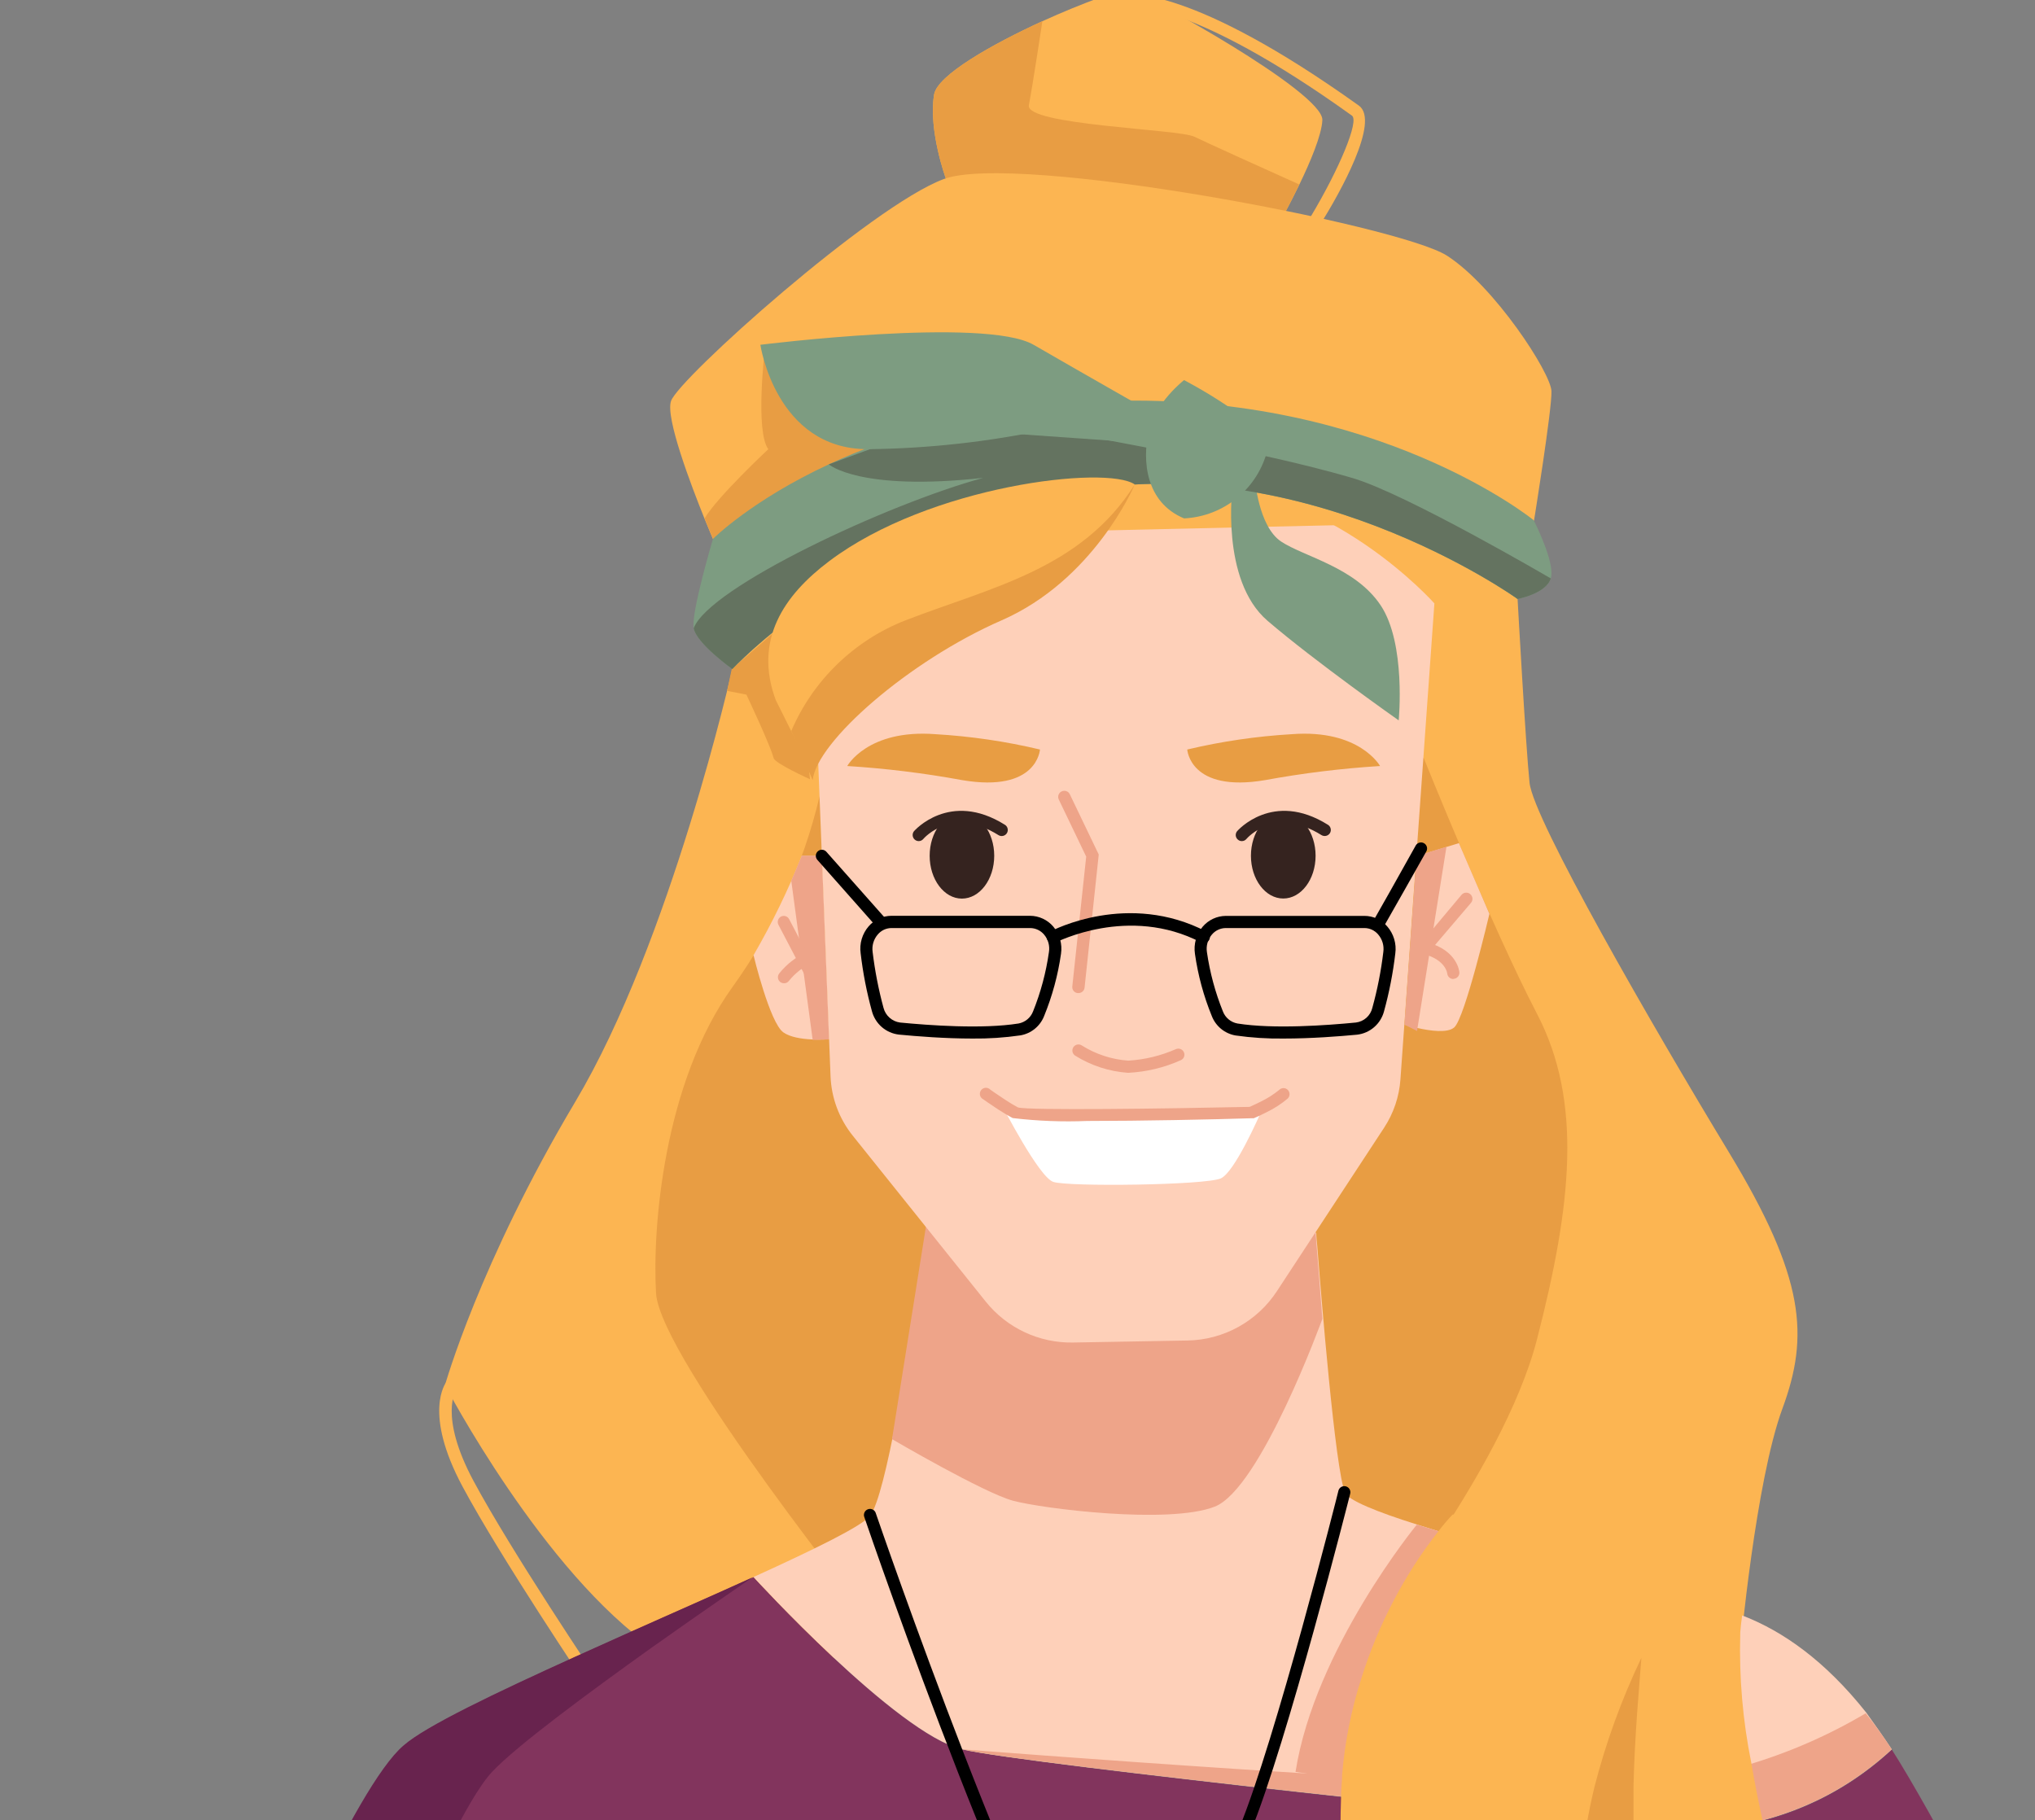 <?xml version="1.0" encoding="UTF-8"?>
<svg xmlns="http://www.w3.org/2000/svg" width="199" height="178" viewBox="0 0 199 178" fill="none">
  <rect x="0" y="0" width="199" height="178" fill="#808080" stroke="none"/>
  <g clip-path="url(#clip0_98_30750)">
    <path d="M71.61 65.428C71.61 65.428 65.617 92.032 56.246 107.764C46.874 123.497 43.515 135.463 43.515 135.463C43.515 135.463 53.122 153.819 64.051 161.313C74.979 168.806 120.402 150.073 120.402 150.073L93.656 50.856C93.656 50.856 83.596 53.442 71.61 65.428Z" fill="#FCB552"></path>
    <path d="M71.102 67.561L72.989 67.929C72.989 67.929 75.386 72.997 75.65 74.138C75.811 74.677 79.208 76.205 79.208 76.205L77.321 60.426L71.555 65.428L71.102 67.561Z" fill="#E89D43"></path>
    <path d="M148.403 58.576C148.403 58.576 134.917 47.704 120.553 47.449L125.536 164.72L170.175 161.35C170.175 161.35 171.676 144.873 174.299 137.757C176.923 130.641 176.546 125.026 169.052 112.662C161.559 100.299 149.951 80.15 149.573 76.555C149.196 72.959 148.403 58.576 148.403 58.576Z" fill="#FCB552"></path>
    <path d="M80.141 77.895C78.554 84.591 75.668 90.911 71.648 96.496C64.9 105.858 63.777 120.09 64.154 126.469C64.532 132.849 85.861 159.435 85.861 159.435L132.69 161.322C132.69 161.322 146.921 144.089 150.3 130.981C153.679 117.872 154.792 107.755 150.3 99.138C145.808 90.522 139.22 74.12 139.22 74.12L80.141 77.895Z" fill="#E89D43"></path>
    <path d="M57.992 165.295C57.895 165.295 57.8 165.27 57.714 165.224C57.628 165.178 57.555 165.112 57.501 165.031C57.416 164.908 48.951 152.319 45.233 145.382C41.344 138.125 43.581 135.227 43.675 135.114C43.724 135.052 43.784 135 43.852 134.962C43.92 134.923 43.996 134.898 44.074 134.888C44.152 134.879 44.231 134.884 44.307 134.905C44.383 134.926 44.453 134.962 44.515 135.01C44.577 135.059 44.629 135.119 44.668 135.187C44.707 135.256 44.732 135.331 44.741 135.409C44.751 135.487 44.745 135.566 44.724 135.642C44.703 135.717 44.667 135.788 44.619 135.85C44.619 135.907 42.864 138.398 46.299 144.816C49.989 151.705 58.426 164.248 58.511 164.37C58.581 164.459 58.623 164.567 58.633 164.679C58.643 164.792 58.62 164.905 58.567 165.004C58.514 165.104 58.433 165.186 58.335 165.241C58.236 165.296 58.124 165.322 58.011 165.314L57.992 165.295Z" fill="#FCB552"></path>
    <path d="M73.686 93.41C73.686 93.41 75.272 100.016 76.603 100.96C77.933 101.904 81.076 101.63 81.076 101.63L80.368 83.699H78.405C77.073 87.047 75.495 90.293 73.686 93.41Z" fill="#FED0B9"></path>
    <path d="M78.406 83.699L77.377 86.134L79.472 101.696L81.076 101.649L80.369 83.699H78.406Z" fill="#EEA489"></path>
    <path d="M76.669 96.156C76.541 96.157 76.415 96.118 76.311 96.043C76.184 95.949 76.101 95.809 76.078 95.653C76.055 95.497 76.094 95.339 76.188 95.212C76.938 94.266 77.911 93.52 79.019 93.042C79.093 93.001 79.174 92.977 79.257 92.971C79.341 92.964 79.425 92.975 79.504 93.003C79.583 93.032 79.655 93.076 79.716 93.134C79.776 93.192 79.824 93.262 79.856 93.34C79.887 93.418 79.902 93.501 79.898 93.585C79.895 93.669 79.875 93.751 79.838 93.826C79.801 93.902 79.748 93.968 79.683 94.022C79.619 94.075 79.543 94.114 79.463 94.136C78.561 94.54 77.769 95.151 77.15 95.92C77.096 95.996 77.023 96.058 76.939 96.099C76.855 96.14 76.763 96.16 76.669 96.156Z" fill="#EEA489"></path>
    <path d="M79.472 96.156C79.365 96.157 79.26 96.128 79.169 96.073C79.077 96.018 79.003 95.939 78.953 95.845L76.121 90.437C76.085 90.368 76.064 90.292 76.057 90.214C76.05 90.136 76.059 90.058 76.082 89.983C76.106 89.909 76.144 89.84 76.195 89.78C76.245 89.72 76.307 89.671 76.376 89.635C76.445 89.599 76.52 89.577 76.597 89.571C76.674 89.564 76.752 89.573 76.826 89.597C76.9 89.62 76.968 89.659 77.027 89.709C77.086 89.759 77.134 89.821 77.169 89.89L80 95.297C80.036 95.366 80.058 95.441 80.065 95.518C80.071 95.596 80.062 95.673 80.039 95.747C80.015 95.821 79.977 95.889 79.926 95.948C79.876 96.007 79.815 96.055 79.746 96.09C79.661 96.135 79.567 96.158 79.472 96.156Z" fill="#EEA489"></path>
    <path d="M193.043 185.331C188.39 188.162 182.473 191.692 175.725 195.269C172.243 197.156 168.534 199.044 164.664 200.856C162.431 201.932 160.147 202.982 157.813 204.008C150.274 207.356 142.526 210.209 134.616 212.549C121.063 216.465 107.351 218.306 95.365 215.909C86.653 214.181 78.106 211.709 69.817 208.519C58.816 204.302 48.359 198.779 38.674 192.069C35.66 189.974 32.917 187.923 30.444 185.916C33.681 179.065 37.164 172.704 39.523 170.703C41.666 168.816 48.508 165.56 56.265 162.039L61.758 159.567C65.901 157.679 70.063 155.877 73.696 154.235C73.696 154.235 77.226 158.095 81.539 162.134C85.531 165.862 90.193 169.74 93.383 170.873C93.638 170.958 93.874 171.033 94.1 171.09C97.016 171.779 109.87 173.336 123.291 174.865L131.19 175.733C141.316 176.847 150.716 177.847 155.199 178.329C156.539 178.47 157.435 178.555 157.784 178.602C158.134 178.649 158.926 178.744 159.747 178.829C164.002 179.336 168.313 179.065 172.469 178.027C177.154 176.791 181.46 174.414 185.002 171.109C186.88 174.034 190.004 179.64 193.043 185.331Z" fill="#82345D"></path>
    <path d="M73.63 154.235C73.338 154.423 68.911 157.453 63.73 161.124C57.643 165.475 50.518 170.722 48.12 173.279C45.723 175.837 41.863 184.17 38.607 192.069C35.594 189.974 32.851 187.923 30.378 185.916C33.615 179.065 37.097 172.704 39.457 170.703C41.599 168.815 48.441 165.56 56.199 162.039L61.692 159.567C65.873 157.717 70.034 155.877 73.63 154.235Z" fill="#68234E"></path>
    <path d="M184.992 171.071C173.998 181.188 161.144 178.942 157.765 178.564C154.386 178.187 100.451 172.572 94.081 171.071C87.71 169.57 73.686 154.225 73.686 154.225C79.736 151.469 84.351 149.214 85.096 148.223C86.635 146.165 88.815 132.547 90.023 124.223C90.57 120.448 90.967 117.73 90.967 117.73L128.717 120.562C128.717 120.562 128.716 121.024 128.811 121.817C129.188 126.639 130.566 143.731 131.529 145.977C131.84 146.713 134.653 147.864 138.635 149.11C139.966 149.535 141.419 149.978 142.967 150.422C153.424 153.48 167.684 156.924 170.534 158.047C174.309 159.529 178.424 162.351 182.501 167.485C183.294 168.598 184.143 169.778 184.992 171.071Z" fill="#FED0B9"></path>
    <path d="M184.993 171.071C173.998 181.188 161.144 178.942 157.765 178.564C154.387 178.187 100.451 172.572 94.081 171.071C94.081 171.071 145.044 175.063 158.52 174.676C166.96 174.305 175.177 171.858 182.444 167.551C183.294 168.598 184.143 169.778 184.993 171.071Z" fill="#EEA489"></path>
    <path d="M129.311 128.98C129.311 128.98 123.281 145.599 118.779 147.345C114.278 149.091 101.914 147.534 99.055 146.76C96.195 145.986 87.23 140.739 87.23 140.739L90.901 117.73L128.651 120.562L129.311 128.98Z" fill="#EEA489"></path>
    <path d="M142.91 150.412L135.917 174.676L126.688 173.279C128.575 161.237 138.55 149.101 138.55 149.101C139.909 149.525 141.363 149.969 142.91 150.412Z" fill="#EEA489"></path>
    <path d="M79.472 60.907L81.218 105.263C81.303 107.373 82.06 109.4 83.379 111.049L96.403 127.3C97.421 128.567 98.716 129.586 100.188 130.278C101.66 130.969 103.27 131.316 104.896 131.292L116.136 131.094C117.874 131.062 119.578 130.606 121.1 129.766C122.621 128.925 123.914 127.726 124.866 126.271L135.351 110.284C136.277 108.873 136.826 107.249 136.946 105.565L140.268 59.01C140.268 59.01 130.019 47.44 116.533 47.44C86.219 47.449 79.472 60.907 79.472 60.907Z" fill="#FED0B9"></path>
    <path d="M105.453 97.119H105.387C105.309 97.112 105.234 97.089 105.165 97.052C105.096 97.016 105.035 96.966 104.985 96.905C104.936 96.844 104.9 96.774 104.878 96.699C104.856 96.624 104.849 96.545 104.859 96.468L106.218 83.774L103.537 78.187C103.502 78.117 103.482 78.04 103.478 77.962C103.473 77.883 103.484 77.805 103.511 77.731C103.537 77.657 103.578 77.589 103.631 77.531C103.684 77.473 103.749 77.427 103.82 77.394C103.962 77.326 104.125 77.316 104.273 77.368C104.422 77.419 104.544 77.527 104.613 77.668L107.444 83.567L106.057 96.6C106.039 96.746 105.966 96.879 105.855 96.975C105.743 97.071 105.6 97.122 105.453 97.119Z" fill="#EEA489"></path>
    <path d="M110.304 104.914C108.464 104.787 106.684 104.207 105.123 103.225C104.996 103.137 104.908 103.004 104.877 102.853C104.846 102.701 104.876 102.544 104.959 102.414C105.043 102.284 105.173 102.191 105.324 102.156C105.474 102.121 105.632 102.145 105.765 102.225C107.14 103.095 108.709 103.61 110.332 103.725C111.937 103.628 113.513 103.248 114.985 102.602C115.128 102.538 115.29 102.533 115.437 102.587C115.583 102.642 115.703 102.753 115.768 102.895C115.801 102.965 115.82 103.041 115.823 103.119C115.827 103.197 115.814 103.275 115.787 103.348C115.76 103.421 115.718 103.487 115.665 103.544C115.611 103.601 115.547 103.646 115.476 103.678C113.856 104.405 112.115 104.824 110.342 104.914H110.304Z" fill="#EEA489"></path>
    <path d="M97.224 83.689C97.224 86.001 95.808 87.879 94.062 87.879C92.316 87.879 90.91 85.992 90.91 83.689C90.91 81.386 92.316 79.508 94.062 79.508C95.808 79.508 97.224 81.386 97.224 83.689Z" fill="#35231F"></path>
    <path d="M125.489 87.87C127.235 87.87 128.65 85.998 128.65 83.689C128.65 81.38 127.235 79.508 125.489 79.508C123.742 79.508 122.327 81.38 122.327 83.689C122.327 85.998 123.742 87.87 125.489 87.87Z" fill="#35231F"></path>
    <path d="M101.697 73.299C101.697 73.299 101.452 77.546 94.081 76.29C90.368 75.608 86.618 75.148 82.851 74.912C82.851 74.912 84.842 71.298 91.457 71.798C94.908 71.998 98.334 72.5 101.697 73.299Z" fill="#E89D43"></path>
    <path d="M116.099 73.299C116.099 73.299 116.354 77.546 123.715 76.29C127.431 75.608 131.184 75.148 134.955 74.912C134.955 74.912 132.954 71.298 126.338 71.798C122.888 71.999 119.462 72.501 116.099 73.299Z" fill="#E89D43"></path>
    <path d="M123.535 108.236C123.044 109.388 120.704 114.654 119.383 115.239C117.882 115.909 104.406 116.079 102.99 115.579C101.574 115.078 98.063 108.227 97.95 108.029C98.422 108.331 98.894 108.633 99.29 108.821C100.234 109.321 122.327 108.821 122.327 108.821C122.327 108.821 122.874 108.576 123.535 108.236Z" fill="white"></path>
    <path d="M106.312 109.624C103.88 109.723 101.444 109.629 99.027 109.34C98.574 109.104 98.017 108.755 97.63 108.51C96.856 108.01 96.158 107.51 96.158 107.51C96.079 107.472 96.009 107.417 95.953 107.35C95.898 107.282 95.858 107.203 95.837 107.119C95.815 107.034 95.813 106.945 95.829 106.86C95.846 106.774 95.881 106.693 95.933 106.622C95.984 106.551 96.051 106.493 96.128 106.451C96.204 106.409 96.289 106.384 96.376 106.379C96.464 106.374 96.551 106.388 96.632 106.42C96.714 106.452 96.787 106.502 96.847 106.566C96.847 106.566 97.554 107.066 98.319 107.566C98.718 107.833 99.13 108.079 99.555 108.302C100.574 108.604 113.938 108.425 122.205 108.246C122.394 108.161 122.809 107.972 123.281 107.736C123.928 107.425 124.537 107.039 125.093 106.585C125.205 106.473 125.356 106.411 125.513 106.411C125.671 106.411 125.821 106.473 125.933 106.585C126.042 106.697 126.103 106.848 126.103 107.005C126.103 107.161 126.042 107.312 125.933 107.425C125.296 107.959 124.596 108.413 123.847 108.774C123.168 109.123 122.601 109.359 122.601 109.359H122.384C118.477 109.482 111.607 109.624 106.312 109.624Z" fill="#EEA489"></path>
    <path d="M89.834 82.255C89.695 82.254 89.561 82.204 89.456 82.113C89.337 82.012 89.263 81.869 89.249 81.713C89.234 81.558 89.282 81.403 89.381 81.283C89.381 81.283 92.854 77.262 98.271 80.66C98.405 80.744 98.5 80.877 98.535 81.031C98.571 81.185 98.544 81.347 98.46 81.481C98.376 81.615 98.242 81.71 98.088 81.745C97.934 81.781 97.772 81.754 97.639 81.67C93.118 78.838 90.4 81.915 90.287 82.047C90.232 82.114 90.162 82.167 90.084 82.203C90.006 82.239 89.92 82.256 89.834 82.255Z" fill="#35231F"></path>
    <path d="M121.431 82.255C121.292 82.255 121.158 82.205 121.054 82.113C120.994 82.064 120.944 82.003 120.908 81.935C120.872 81.866 120.849 81.791 120.842 81.714C120.835 81.636 120.844 81.559 120.867 81.485C120.89 81.411 120.928 81.342 120.978 81.283C120.978 81.283 124.442 77.262 129.859 80.66C129.926 80.701 129.983 80.755 130.029 80.819C130.074 80.883 130.106 80.955 130.124 81.031C130.142 81.108 130.144 81.186 130.131 81.264C130.118 81.341 130.09 81.415 130.048 81.481C129.963 81.613 129.829 81.707 129.676 81.742C129.522 81.777 129.361 81.751 129.227 81.67C124.706 78.838 121.998 81.915 121.884 82.047C121.829 82.114 121.76 82.167 121.682 82.203C121.603 82.239 121.518 82.256 121.431 82.255Z" fill="#35231F"></path>
    <path d="M129.312 11.738C129.255 13.191 128.123 15.862 127.066 18.042C126.122 19.986 125.253 21.553 125.253 21.553L92.505 17.495C92.505 17.495 90.769 12.776 91.344 9.246C91.656 7.359 97.007 4.329 101.933 2.074C105.963 0.243 109.748 -1.107 110.361 -0.993C111.72 -0.748 129.406 9.001 129.312 11.738Z" fill="#FCB552"></path>
    <path d="M127.056 18.042C126.112 19.986 125.244 21.553 125.244 21.553L92.505 17.495C92.505 17.495 90.769 12.776 91.344 9.246C91.656 7.359 97.007 4.329 101.933 2.074C101.933 2.074 100.99 8.321 100.612 10.284C100.235 12.248 115.259 12.616 116.797 13.37C117.873 13.899 123.838 16.598 127.056 18.042Z" fill="#E89D43"></path>
    <path d="M128.651 22.147C128.541 22.147 128.434 22.118 128.339 22.062C128.205 21.979 128.11 21.846 128.073 21.692C128.036 21.539 128.06 21.377 128.141 21.241C130.972 16.523 132.945 11.804 132.199 11.304C116.269 -0.135 110.408 0.63 110.342 0.639C110.189 0.661 110.034 0.623 109.908 0.533C109.783 0.442 109.698 0.307 109.671 0.155C109.644 0.003 109.677 -0.154 109.764 -0.282C109.85 -0.41 109.983 -0.499 110.134 -0.531C110.389 -0.531 116.391 -1.475 132.888 10.332C134.983 11.842 131.001 18.901 129.16 21.864C129.105 21.95 129.03 22.021 128.941 22.07C128.852 22.12 128.752 22.146 128.651 22.147Z" fill="#FCB552"></path>
    <path d="M151.716 38.257C151.773 40.003 150.008 50.922 150.008 50.922L71.903 52.687L69.733 52.744C69.733 52.744 69.393 51.951 68.902 50.743C67.553 47.393 65.061 40.852 65.618 39.22C66.364 37.011 85.22 20.147 92.279 17.514C99.338 14.88 136.852 22.006 141.505 25.007C146.157 28.008 151.66 36.474 151.716 38.257Z" fill="#FCB552"></path>
    <path d="M90.93 43.674L71.903 52.64L69.733 52.697C69.733 52.697 69.393 51.904 68.902 50.696C70.139 48.591 75.131 43.929 75.131 43.929C73.838 42.164 74.782 34.293 74.782 34.293L90.93 43.674Z" fill="#E89D43"></path>
    <path d="M122.705 46.751C122.705 46.751 123.036 51.47 125.282 52.961C127.528 54.452 132.53 55.462 135.021 59.208C137.513 62.955 136.776 70.448 136.776 70.448C136.776 70.448 128.604 64.701 123.951 60.709C119.298 56.717 120.535 47.496 120.535 47.496L122.705 46.751Z" fill="#7D9C81"></path>
    <path d="M151.65 56.566C151.187 58.066 148.403 58.576 148.403 58.576C148.403 58.576 126.697 42.967 103 48.497C82.85 53.216 71.611 65.428 71.611 65.428C71.611 65.428 68.109 62.936 67.835 61.436C67.562 59.935 69.723 52.697 69.723 52.697C69.723 52.697 73.498 48.922 81.048 45.411C84.183 43.958 87.43 42.761 90.759 41.834C96.584 40.231 102.584 39.35 108.624 39.21C134.766 38.455 149.979 50.875 149.979 50.875C149.979 50.875 152.122 55.065 151.65 56.566Z" fill="#7D9C81"></path>
    <path d="M151.65 56.566C151.188 58.066 148.404 58.576 148.404 58.576C148.404 58.576 126.698 42.966 103 48.497C82.851 53.215 71.611 65.428 71.611 65.428C71.611 65.428 68.11 62.936 67.836 61.436C69.327 57.444 86.786 49.28 96.148 46.732C84.04 48.072 81.048 45.411 81.048 45.411L90.759 41.834L120.535 43.929C120.535 43.929 127.028 45.203 132.294 46.76C137.56 48.318 151.65 56.566 151.65 56.566Z" fill="#647360"></path>
    <path d="M112.965 40.522C112.965 40.522 105.821 36.464 101.074 33.718C96.327 30.971 74.356 33.718 74.356 33.718C74.356 33.718 75.857 43.91 84.841 43.929C90.803 43.865 96.744 43.204 102.574 41.957L112.956 43.929L112.965 40.522Z" fill="#7D9C81"></path>
    <path d="M115.787 37.172C115.787 37.172 112.956 39.371 112.324 42.202C111.692 45.033 112.012 49.12 115.787 50.696C117.698 50.604 119.528 49.895 121.001 48.674C122.475 47.454 123.513 45.789 123.96 43.929C124.036 41.456 115.787 37.172 115.787 37.172Z" fill="#7D9C81"></path>
    <path d="M110.965 47.374C108.067 52.51 103.463 56.47 97.951 58.567C88.844 61.926 79.859 68.589 79.472 71.779C79.472 71.779 79.736 78.064 79.472 75.696L75.858 68.457C73.687 62.587 76.65 58.217 81.076 54.886C90.929 47.449 108.219 45.477 110.965 47.374Z" fill="#FCB552"></path>
    <path d="M110.965 47.383C110.824 47.723 106.888 56.755 97.951 60.662C88.844 64.644 79.859 72.543 79.472 76.29L77.377 71.487C78.429 69.031 79.958 66.81 81.877 64.952C83.795 63.093 86.064 61.635 88.551 60.662C96.913 57.434 105.718 55.679 110.965 47.383Z" fill="#E89D43"></path>
    <path d="M108.813 204.357L108.285 203.744C100.395 194.618 85.172 150.28 84.531 148.393C84.498 148.317 84.481 148.236 84.481 148.153C84.482 148.071 84.499 147.99 84.533 147.914C84.566 147.839 84.615 147.772 84.676 147.716C84.737 147.661 84.809 147.619 84.887 147.592C84.965 147.566 85.047 147.556 85.129 147.564C85.211 147.571 85.291 147.596 85.363 147.635C85.435 147.675 85.498 147.729 85.548 147.795C85.598 147.86 85.634 147.935 85.654 148.015C85.805 148.459 100.754 192.032 108.653 202.319C110.541 199.148 118.09 186.275 121.176 178.791C124.715 170.203 130.831 146.052 130.888 145.76C130.932 145.613 131.031 145.489 131.164 145.414C131.298 145.338 131.455 145.317 131.603 145.355C131.752 145.393 131.88 145.486 131.961 145.616C132.042 145.746 132.07 145.902 132.039 146.052C131.982 146.298 125.839 170.533 122.271 179.197C118.704 187.86 109.332 203.46 109.238 203.611L108.813 204.357Z" fill="black"></path>
    <path d="M175.725 195.269C172.242 197.156 168.533 199.044 164.664 200.856C162.43 201.932 160.147 202.982 157.812 204.008C150.274 207.356 142.525 210.209 134.615 212.549C134.806 211.892 134.907 211.213 134.917 210.529C134.794 208.038 130.547 192.551 131.142 175.695C131.142 175.11 131.199 174.535 131.236 173.968C131.236 173.855 131.236 173.761 131.236 173.647C131.499 170.415 132.133 167.223 133.124 164.134C133.939 161.529 134.987 159.002 136.257 156.585C137.509 154.171 138.984 151.88 140.665 149.742C141.095 149.178 141.555 148.636 142.042 148.119C142.76 148.119 171.969 146.826 170.355 158.028C170.279 158.548 170.223 159.095 170.176 159.652C170.18 159.702 170.18 159.752 170.176 159.803C170.057 164.036 170.421 168.269 171.261 172.421C171.582 174.308 171.95 176.139 172.346 177.97C173.932 184.954 175.63 191.494 175.725 195.269Z" fill="#FCB552"></path>
    <path d="M164.664 200.856C162.43 201.932 160.146 202.982 157.812 204.008C157.366 199.161 156.516 194.36 155.274 189.653C154.439 185.928 154.407 182.067 155.179 178.329C155.387 177.111 155.642 175.903 155.925 174.733C157.042 170.392 158.579 166.169 160.511 162.124C160.304 164.899 159.86 169.589 159.738 174.657C159.738 176.035 159.738 177.423 159.738 178.829C159.822 184.34 160.455 189.795 162.276 193.334C163.462 195.701 164.268 198.239 164.664 200.856Z" fill="#E89D43"></path>
    <path d="M145.648 89.371C145.648 89.371 143.26 99.563 142.203 100.479C141.542 101.054 139.825 100.809 138.626 100.535C137.956 100.394 137.447 100.233 137.371 100.214L138.56 83.708L141.467 82.821L142.665 82.453L145.648 89.371Z" fill="#FED0B9"></path>
    <path d="M141.448 82.812L138.616 100.535L138.578 100.828L137.37 100.214L137.352 100.205L138.541 83.699L141.448 82.812Z" fill="#EEA489"></path>
    <path d="M138.579 94.184C138.471 94.18 138.366 94.148 138.275 94.089C138.184 94.03 138.111 93.948 138.064 93.851C138.016 93.754 137.996 93.646 138.005 93.538C138.014 93.431 138.053 93.328 138.117 93.24L142.911 87.521C143.012 87.396 143.159 87.316 143.319 87.299C143.479 87.282 143.64 87.33 143.765 87.431C143.89 87.533 143.97 87.68 143.987 87.84C144.004 88 143.956 88.16 143.854 88.285L139.032 93.938C138.979 94.01 138.911 94.069 138.833 94.111C138.754 94.153 138.668 94.178 138.579 94.184Z" fill="#EEA489"></path>
    <path d="M142.117 95.741C141.969 95.742 141.826 95.687 141.716 95.587C141.606 95.488 141.537 95.351 141.523 95.203C141.523 95.137 141.343 93.882 139.277 93.316C139.124 93.274 138.994 93.174 138.915 93.037C138.836 92.9 138.815 92.737 138.857 92.584C138.898 92.431 138.998 92.301 139.135 92.223C139.273 92.144 139.435 92.123 139.588 92.164C142.514 92.947 142.702 94.995 142.712 95.09C142.722 95.246 142.671 95.4 142.568 95.518C142.466 95.637 142.321 95.71 142.165 95.722L142.117 95.741Z" fill="#EEA489"></path>
    <path d="M95.09 101.564C92.401 101.564 89.673 101.347 87.899 101.177C87.282 101.105 86.7 100.848 86.231 100.441C85.761 100.033 85.425 99.494 85.266 98.893C84.754 97.037 84.385 95.144 84.162 93.231C84.096 92.76 84.132 92.28 84.267 91.825C84.403 91.369 84.633 90.947 84.945 90.588C85.222 90.266 85.566 90.008 85.951 89.831C86.337 89.653 86.757 89.561 87.182 89.559H100.734C101.165 89.562 101.591 89.659 101.982 89.841C102.373 90.023 102.72 90.288 102.999 90.616C103.308 90.98 103.535 91.406 103.665 91.865C103.795 92.324 103.825 92.806 103.754 93.278C103.456 95.367 102.901 97.412 102.102 99.365C101.911 99.851 101.598 100.281 101.193 100.611C100.788 100.942 100.305 101.162 99.79 101.252C98.234 101.478 96.663 101.582 95.09 101.564ZM87.182 90.758C86.927 90.758 86.674 90.814 86.443 90.921C86.212 91.029 86.006 91.186 85.841 91.381C85.64 91.613 85.49 91.885 85.402 92.18C85.314 92.475 85.29 92.784 85.332 93.089C85.554 94.937 85.91 96.766 86.398 98.563C86.494 98.935 86.699 99.271 86.987 99.526C87.274 99.782 87.631 99.946 88.012 99.997C90.844 100.271 96.062 100.658 99.602 100.092C99.918 100.033 100.213 99.895 100.461 99.69C100.709 99.486 100.9 99.221 101.017 98.921C101.77 97.054 102.292 95.102 102.574 93.108C102.623 92.806 102.607 92.497 102.525 92.202C102.444 91.907 102.299 91.634 102.102 91.4C101.935 91.2 101.726 91.038 101.489 90.928C101.253 90.817 100.995 90.759 100.734 90.758H87.182Z" fill="black"></path>
    <path d="M125.536 101.564C123.957 101.586 122.38 101.485 120.817 101.262C120.302 101.172 119.819 100.951 119.414 100.621C119.009 100.29 118.696 99.861 118.505 99.374C117.706 97.421 117.151 95.376 116.853 93.287C116.782 92.815 116.812 92.334 116.942 91.875C117.072 91.416 117.3 90.99 117.608 90.626C117.888 90.297 118.234 90.033 118.625 89.85C119.016 89.668 119.442 89.572 119.873 89.569H133.426C133.849 89.569 134.267 89.661 134.652 89.838C135.037 90.016 135.378 90.275 135.653 90.597C135.966 90.956 136.199 91.377 136.335 91.833C136.472 92.289 136.51 92.769 136.445 93.24C136.221 95.153 135.852 97.046 135.341 98.903C135.182 99.504 134.846 100.043 134.377 100.45C133.907 100.858 133.326 101.114 132.708 101.186C130.991 101.347 128.263 101.564 125.536 101.564ZM119.873 90.758C119.612 90.758 119.354 90.816 119.118 90.927C118.881 91.038 118.672 91.199 118.505 91.4C118.307 91.633 118.161 91.907 118.078 92.201C117.995 92.496 117.976 92.805 118.023 93.108C118.311 95.102 118.837 97.053 119.59 98.921C119.707 99.221 119.898 99.486 120.146 99.69C120.394 99.895 120.69 100.033 121.006 100.092C124.545 100.658 129.783 100.271 132.595 99.997C132.977 99.95 133.335 99.787 133.622 99.531C133.908 99.275 134.11 98.937 134.199 98.563C134.695 96.768 135.055 94.938 135.275 93.089C135.317 92.784 135.293 92.475 135.205 92.18C135.117 91.885 134.967 91.613 134.766 91.381C134.601 91.186 134.396 91.029 134.164 90.921C133.933 90.814 133.681 90.758 133.426 90.758H119.873Z" fill="black"></path>
    <path d="M117.722 92.23C117.626 92.232 117.532 92.209 117.448 92.164C110.36 88.474 103.292 92.164 103.226 92.164C103.156 92.2 103.08 92.222 103.002 92.229C102.925 92.236 102.846 92.227 102.772 92.203C102.697 92.18 102.628 92.141 102.568 92.091C102.509 92.04 102.459 91.979 102.423 91.909C102.386 91.841 102.362 91.767 102.355 91.69C102.347 91.613 102.354 91.535 102.377 91.461C102.4 91.387 102.438 91.318 102.488 91.259C102.538 91.2 102.6 91.151 102.669 91.117C102.98 90.947 110.342 87.124 117.995 91.117C118.134 91.191 118.238 91.317 118.284 91.467C118.33 91.617 118.314 91.78 118.241 91.919C118.192 92.014 118.117 92.093 118.025 92.148C117.934 92.203 117.828 92.232 117.722 92.23Z" fill="black"></path>
    <path d="M86.097 90.758C86.011 90.759 85.925 90.741 85.847 90.705C85.769 90.669 85.699 90.616 85.644 90.55L79.924 84.086C79.873 84.027 79.834 83.958 79.809 83.884C79.784 83.81 79.773 83.732 79.779 83.654C79.784 83.576 79.805 83.5 79.839 83.43C79.874 83.36 79.922 83.297 79.981 83.246C80.039 83.195 80.107 83.155 80.18 83.13C80.254 83.105 80.331 83.095 80.408 83.101C80.486 83.106 80.561 83.126 80.63 83.161C80.7 83.196 80.761 83.244 80.812 83.302L86.54 89.767C86.592 89.826 86.631 89.894 86.656 89.968C86.681 90.042 86.692 90.121 86.686 90.199C86.681 90.277 86.66 90.353 86.626 90.423C86.591 90.493 86.543 90.556 86.484 90.607C86.376 90.7 86.239 90.753 86.097 90.758Z" fill="black"></path>
    <path d="M134.719 91.107C134.609 91.108 134.501 91.079 134.407 91.022C134.34 90.983 134.282 90.93 134.236 90.867C134.189 90.805 134.156 90.734 134.138 90.658C134.119 90.582 134.116 90.504 134.128 90.427C134.141 90.35 134.168 90.277 134.209 90.211C134.379 89.927 137.333 84.699 138.456 82.661C138.537 82.533 138.664 82.44 138.811 82.403C138.958 82.365 139.114 82.386 139.246 82.459C139.379 82.533 139.478 82.654 139.525 82.799C139.571 82.943 139.56 83.1 139.494 83.236C139.324 83.538 135.445 90.418 135.219 90.786C135.173 90.88 135.102 90.96 135.013 91.016C134.925 91.073 134.823 91.104 134.719 91.107Z" fill="black"></path>
  </g>
  <defs>
    <clipPath id="clip0_98_30750">
      <rect width="199" height="178" fill="white"></rect>
    </clipPath>
  </defs>
</svg>
